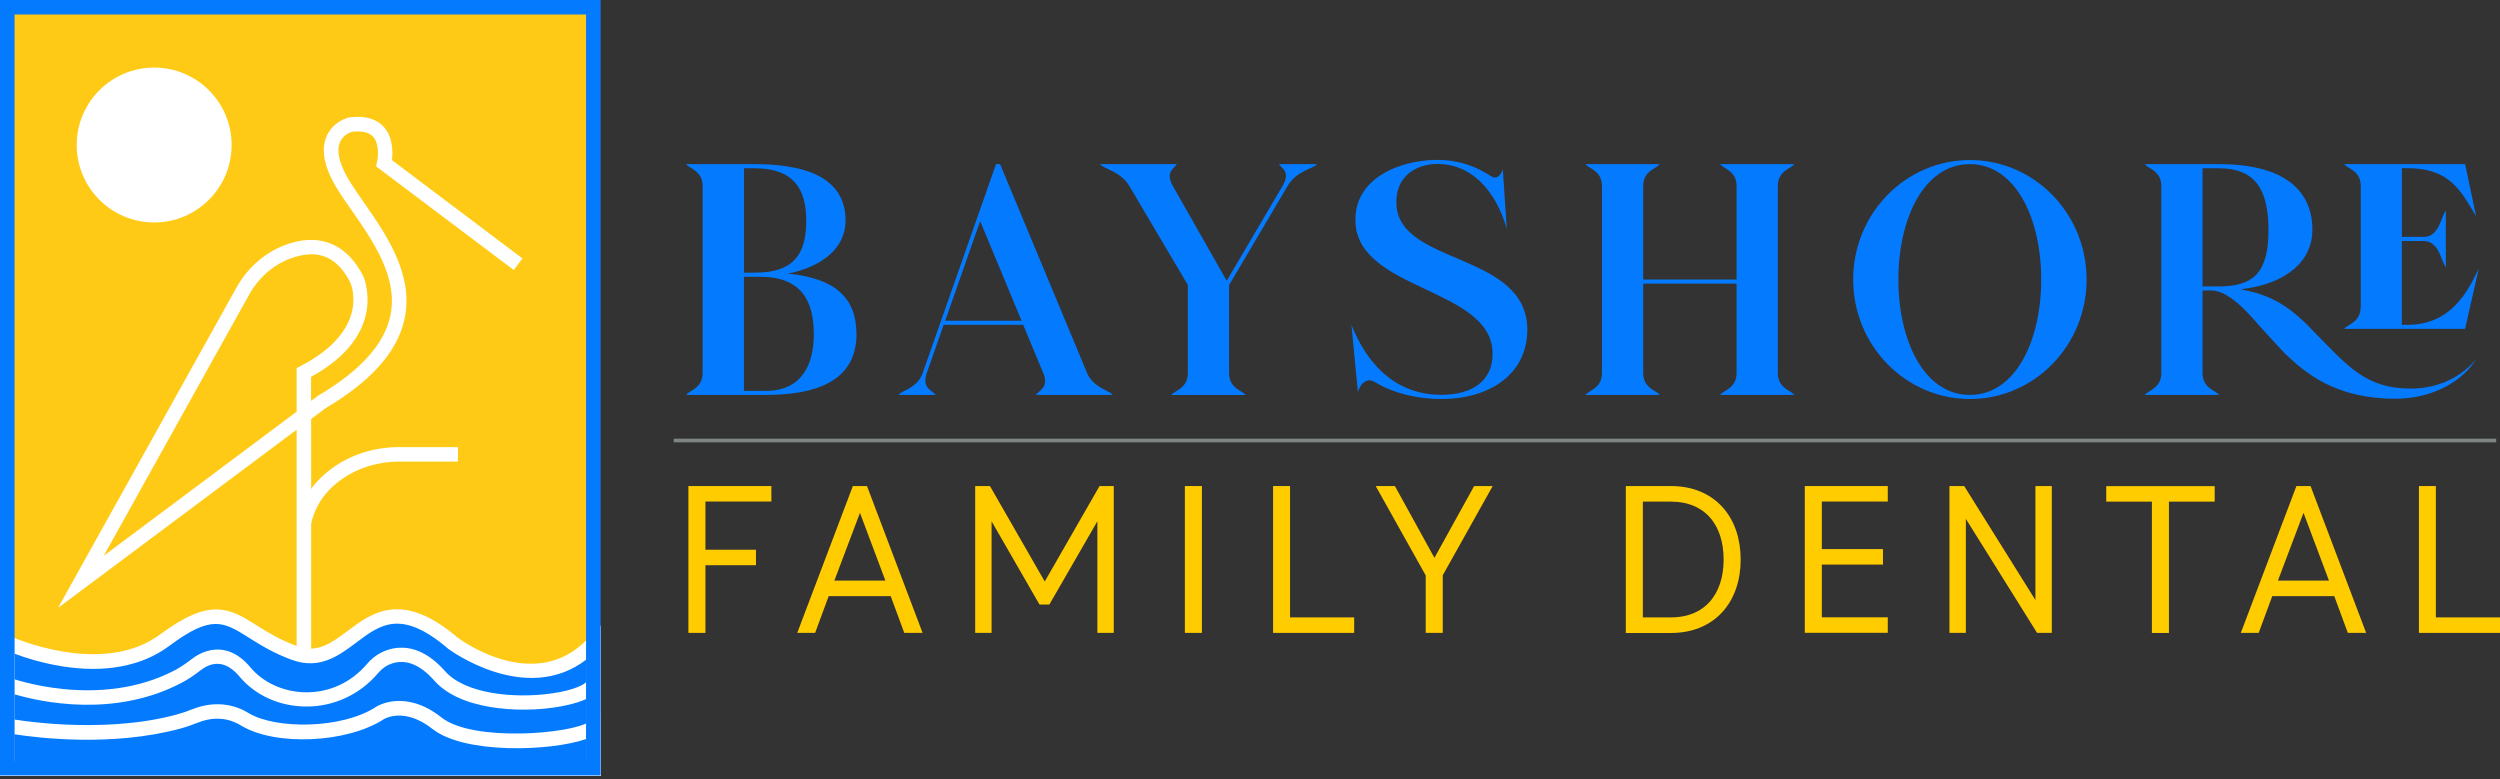 <svg xmlns="http://www.w3.org/2000/svg" width="276" height="86" viewBox="0 0 276 86" fill="none"><rect x="0" y="0" width="276" height="86" fill="#333333" stroke="none"/><path d="M65.04 0.8H0.8V84.81H65.04V0.8Z" fill="#FFCA16"></path><path d="M34.35 72.34H32.75V47.44L6.41 67.11L26.1 31.76C27.43 29.38 29.53 27.64 32.01 26.86C35.5 25.77 38.37 27.06 40.1 30.48C40.14 30.57 42.98 36.89 34.34 41.6V44.26L35.08 43.71C39.79 40.92 42.41 38.03 43.09 34.88C44.01 30.65 41.14 26.54 38.83 23.23C38.31 22.48 37.81 21.77 37.38 21.09C35.85 18.69 35.39 16.68 36.02 15.13C36.7 13.43 38.41 12.99 38.49 12.98L38.58 12.96C40.27 12.74 41.55 13.1 42.38 14.02C43.41 15.16 43.37 16.83 43.27 17.68L57.68 28.53L56.72 29.81L41.51 18.36L41.63 17.85C41.75 17.35 41.89 15.87 41.2 15.1C40.75 14.6 39.96 14.42 38.85 14.55C38.67 14.6 37.85 14.9 37.51 15.75C37.11 16.78 37.53 18.34 38.74 20.24C39.15 20.89 39.64 21.59 40.15 22.32C42.63 25.88 45.72 30.31 44.66 35.22C43.88 38.82 41.03 42.04 35.94 45.07L34.35 46.26V72.35V72.34ZM34.37 28.08C33.79 28.08 33.16 28.18 32.49 28.39C30.4 29.04 28.62 30.52 27.5 32.54L11.45 61.36L32.75 45.45V40.63L33.18 40.41C40.93 36.41 38.76 31.39 38.67 31.18C37.62 29.11 36.2 28.07 34.37 28.07V28.08Z" fill="white"></path><path d="M34.33 57.86L32.77 57.51C33.32 55.03 34.73 53 36.97 51.48C39.01 50.09 41.47 49.36 44.07 49.36H50.56V50.96H44.07C41.79 50.96 39.64 51.6 37.87 52.81C35.98 54.09 34.79 55.79 34.33 57.87V57.86Z" fill="white"></path><path d="M17.02 24.56C21.742 24.56 25.57 20.732 25.57 16.01C25.57 11.288 21.742 7.46 17.02 7.46C12.298 7.46 8.47 11.288 8.47 16.01C8.47 20.732 12.298 24.56 17.02 24.56Z" fill="white"></path><path d="M0.8 70.98C0.8 70.98 11.28 75.83 18.19 70.67C25.49 65.23 25.86 69.69 32.53 72.1C39.04 74.45 40.45 62.83 50.02 71.03C50.02 71.03 59.09 77.86 65.51 71.03V84.88H0.8V70.98Z" fill="#047AFF"></path><path d="M66.31 85.67H0V69.72L1.13 70.24C1.23 70.29 11.26 74.82 17.71 70.02C23.28 65.87 25.4 67.2 28.34 69.04C29.54 69.8 30.91 70.65 32.81 71.34C35.05 72.15 36.59 70.99 38.37 69.66C41.05 67.65 44.38 65.14 50.53 70.4C51.08 70.81 59.17 76.61 64.93 70.48L66.31 69.01V85.67ZM1.6 84.07H64.71V72.83C58.04 77.94 49.63 71.73 49.54 71.67L49.5 71.64C44.31 67.19 42 68.93 39.32 70.95C37.44 72.36 35.32 73.96 32.26 72.86C30.2 72.12 28.7 71.17 27.49 70.41C24.66 68.63 23.36 67.82 18.67 71.32C15.67 73.56 11.55 74.33 6.78 73.55C4.58 73.19 2.72 72.59 1.61 72.17V84.08L1.6 84.07Z" fill="white"></path><path d="M0.8 75.57C0.8 75.57 10.85 79.36 19.7 74.69C20.4 74.32 21.04 73.87 21.67 73.38C22.61 72.65 24.79 71.5 27.05 74.2C30.3 78.09 37.12 78.49 41.1 73.85C41.47 73.41 41.9 73.03 42.41 72.77C43.66 72.12 45.95 71.67 48.54 74.62C52.51 79.12 64.94 77.66 65.51 75.45V84.87H0.8V75.56V75.57Z" fill="#047AFF"></path><path d="M66.31 85.67H0V74.41L1.08 74.82C1.18 74.86 10.91 78.42 19.33 73.98C19.89 73.68 20.48 73.29 21.18 72.75C21.99 72.12 24.85 70.33 27.66 73.69C29.08 75.39 31.37 76.41 33.77 76.43C36.38 76.45 38.76 75.35 40.48 73.34C40.97 72.77 41.47 72.36 42.04 72.07C43.4 71.37 46.14 70.7 49.14 74.1C51.37 76.63 56.82 77.14 60.94 76.55C63.5 76.18 64.62 75.51 64.74 75.26L66.31 69.12V85.69V85.67ZM1.6 84.07H64.71V77.17C64.2 77.41 63.56 77.62 62.8 77.8C60.5 78.35 57.59 78.5 55.02 78.18C52.77 77.91 49.72 77.16 47.94 75.13C46.22 73.18 44.44 72.61 42.78 73.46C42.41 73.65 42.06 73.94 41.71 74.35C39.71 76.69 36.82 78.03 33.77 78C30.86 77.98 28.19 76.78 26.44 74.69C24.75 72.67 23.18 73.2 22.16 73.99C21.38 74.59 20.72 75.03 20.07 75.37C12.62 79.3 4.49 77.5 1.6 76.65V84.05V84.07Z" fill="white"></path><path d="M0.8 80.12C0.8 80.12 10.85 82.06 19.7 79.67C20.4 79.48 21.04 79.25 21.67 79C22.61 78.63 24.79 78.04 27.05 79.42C30.39 81.46 38.03 81.29 41.95 78.72C41.95 78.72 44.63 76.99 48.25 79.85C52.02 82.83 63.31 81.92 65.51 80.34V84.88H0.8V80.12Z" fill="#047AFF"></path><path d="M66.31 85.67H0V79.15L0.95 79.33C1.05 79.35 10.93 81.2 19.49 78.89C20.07 78.73 20.66 78.53 21.37 78.25C22.34 77.87 24.87 77.14 27.46 78.73C30.4 80.52 37.74 80.51 41.51 78.04C41.64 77.95 44.72 76.03 48.74 79.21C52.23 81.97 63.19 81.01 65.04 79.68L66.31 78.77V85.67ZM1.6 84.07H64.71V81.59C60.77 82.95 51.29 83.27 47.75 80.48C44.66 78.04 42.47 79.34 42.37 79.4C38.33 82.04 30.38 82.4 26.62 80.1C24.71 78.93 22.88 79.37 21.95 79.74C21.18 80.04 20.53 80.27 19.89 80.44C12.45 82.45 4.32 81.49 1.58 81.06V84.07H1.6Z" fill="white"></path><path d="M66.31 85.61H0V0H66.31V85.61ZM1.61 84.01H64.7V1.6H1.61V84.01Z" fill="#047AFF"></path><path d="M94.56 36.85C94.56 41.17 91.53 43.6 84.55 43.6H75.75C76.08 43.1 77.57 42.9 77.57 41.17V20.55C77.57 18.82 76.08 18.62 75.75 18.12H83.33C90.31 18.12 93.35 20.42 93.35 24.34C93.35 27.37 90.81 29.43 86.99 30.21C92.24 30.71 94.55 32.94 94.55 36.85H94.56ZM82.13 30.1H83.36C87.61 30.1 89.01 28.1 89.01 24.34C89.01 20.85 87.59 18.58 83.35 18.58H82.14V30.11L82.13 30.1ZM89.84 36.85C89.84 33.29 88.51 30.56 83.96 30.56H82.13V43.15H84.56C88.5 43.15 89.85 40.27 89.85 36.86L89.84 36.85Z" fill="#047AFF"></path><path d="M122.85 43.6H114.36C114.69 43.1 115.85 42.8 115.17 41.17L112.96 35.86H104.18L102.32 41.17C101.72 42.89 102.96 43.1 103.29 43.6H99.2C99.53 43.1 101.27 42.88 101.87 41.17L109.96 18.12H110.41L120.01 41.17C120.7 42.83 122.51 43.1 122.84 43.6H122.85ZM112.78 35.41L108.21 24.41L104.35 35.41H112.78Z" fill="#047AFF"></path><path d="M145.39 18.12C145.06 18.62 143.17 18.79 142.14 20.55L135.69 31.47V41.18C135.69 42.91 137.18 43.11 137.51 43.61H129.32C129.65 43.11 131.14 42.91 131.14 41.18V31.47L124.69 20.55C123.71 18.89 121.77 18.62 121.44 18.12H129.93C129.6 18.62 128.61 18.99 129.49 20.55L135.43 31L141.58 20.55C142.52 18.96 141.52 18.62 141.19 18.12H145.4H145.39Z" fill="#047AFF"></path><path d="M168.61 36.45C168.61 41.15 164.64 44.05 159.13 44.05C156.44 44.05 153.82 43.4 151.84 42.21C150.8 41.56 150.11 42.52 149.91 43.29L149.2 35.86C150.1 38.13 152.7 43.59 159.13 43.59C162.44 43.59 164.88 42.11 164.78 38.88C164.55 31.79 150.1 32.09 149.65 24.65C149.35 19.65 154.62 17.65 158.68 17.65C161.01 17.65 163 18.37 164.6 19.45C165.54 20.05 165.91 18.66 165.91 18.66L166.35 25.29C165.5 22.17 163.19 18.1 158.68 18.1C156.45 18.1 153.97 19.38 154.17 22.65C154.58 29.31 168.62 27.85 168.62 36.43L168.61 36.45Z" fill="#047AFF"></path><path d="M196.27 20.55V41.17C196.27 42.9 197.76 43.1 198.09 43.6H189.9C190.23 43.1 191.72 42.9 191.72 41.17V31.31H181.41V41.17C181.41 42.9 182.9 43.1 183.23 43.6H175.04C175.37 43.1 176.86 42.9 176.86 41.17V20.55C176.86 18.82 175.37 18.62 175.04 18.12H183.23C182.9 18.62 181.41 18.82 181.41 20.55V30.86H191.72V20.55C191.72 18.82 190.23 18.62 189.9 18.12H198.09C197.76 18.62 196.27 18.82 196.27 20.55Z" fill="#047AFF"></path><path d="M230.36 30.86C230.36 38.15 224.59 44.05 217.48 44.05C210.37 44.05 204.59 38.14 204.59 30.86C204.59 23.58 210.36 17.67 217.48 17.67C224.6 17.67 230.36 23.58 230.36 30.86ZM225.35 30.86C225.35 24.13 222.53 18.12 217.47 18.12C212.41 18.12 209.58 24.13 209.58 30.86C209.58 37.59 212.41 43.6 217.47 43.6C222.53 43.6 225.35 37.59 225.35 30.86Z" fill="#047AFF"></path><path d="M273.32 39.72C271.85 42.07 268.61 44.02 264.4 44.02C257.86 44.02 254.5 41.18 252.25 39.02C252.11 38.88 251.01 37.72 249.43 35.96C248.71 35.15 246.23 32.07 244.17 32.07H243.16V41.17C243.16 42.9 244.65 43.1 244.98 43.6H236.79C237.12 43.1 238.61 42.9 238.61 41.17V20.55C238.61 18.82 237.12 18.62 236.79 18.12H244.98C251.96 18.12 255.29 20.85 255.29 25.4C255.29 28.6 252.72 31.32 247.36 31.94C250.4 32.49 252.57 33.57 255.28 36.44C259.22 40.44 261.14 42.9 266.18 42.9C270.86 42.9 273.17 39.87 273.31 39.71L273.32 39.72ZM244.98 31.62C248.92 31.62 250.44 29.95 250.44 25.4C250.44 20.85 248.92 18.58 244.98 18.58H243.16V31.62H244.98ZM260.63 33.89V20.55C260.63 18.82 259.14 18.62 258.81 18.12H272.15L273.36 23.88C271.61 20.94 270.41 18.57 265.78 18.57H265.17V26.15H267.6C269.32 26.15 269.52 23.79 270.02 23.27V29.49C269.52 28.97 269.32 26.61 267.59 26.61H265.16V35.86H265.77C270.48 35.86 272.36 32.39 273.66 29.64L272.14 36.31H258.8C259.13 35.81 260.62 35.61 260.62 33.88L260.63 33.89Z" fill="#047AFF"></path><path d="M76.5 54.16H84.66V54.87H77.38V61.19H82.96V61.9H77.38V69.37H76.5V54.16Z" fill="#FFCC00" stroke="#FFCC00" stroke-miterlimit="10"></path><path d="M94.52 54.16H95.37L101.13 69.37H100.18L98.68 65.31H91.14L89.64 69.37H88.74L94.5 54.16H94.52ZM91.39 64.6H98.47L94.94 55.2L91.39 64.6Z" fill="#FFCC00" stroke="#FFCC00" stroke-miterlimit="10"></path><path d="M108.17 54.16H109L115.34 65.2L121.68 54.16H122.46V69.37H121.65V55.68L115.56 66.24H115.05L108.97 55.68V69.37H108.16V54.16H108.17Z" fill="#FFCC00" stroke="#FFCC00" stroke-miterlimit="10"></path><path d="M131.31 54.16H132.19V69.37H131.31V54.16Z" fill="#FFCC00" stroke="#FFCC00" stroke-miterlimit="10"></path><path d="M141.04 54.16H141.92V68.66H149V69.37H141.05V54.16H141.04Z" fill="#FFCC00" stroke="#FFCC00" stroke-miterlimit="10"></path><path d="M157.89 63.38L152.73 54.16H153.7L158.36 62.62L163.04 54.16H163.94L158.78 63.38V69.37H157.9V63.38H157.89Z" fill="#FFCC00" stroke="#FFCC00" stroke-miterlimit="10"></path><path d="M179.99 54.16H184.48C189 54.16 191.67 57.32 191.67 61.77C191.67 66.22 189 69.38 184.48 69.38H179.99V54.17V54.16ZM180.87 54.88V68.66H184.47C188.5 68.66 190.79 65.87 190.79 61.77C190.79 57.67 188.51 54.88 184.47 54.88H180.87Z" fill="#FFCC00" stroke="#FFCC00" stroke-miterlimit="10"></path><path d="M199.75 54.16H207.91V54.87H200.63V61.12H207.38V61.83H200.63V68.65H207.91V69.36H199.75V54.15V54.16Z" fill="#FFCC00" stroke="#FFCC00" stroke-miterlimit="10"></path><path d="M215.72 54.16H216.57L225.21 67.99V54.16H226.02V69.37H225.17L216.53 55.54V69.37H215.72V54.16Z" fill="#FFCC00" stroke="#FFCC00" stroke-miterlimit="10"></path><path d="M238.08 54.88H233.03V54.17H244V54.88H238.95V69.38H238.07V54.88H238.08Z" fill="#FFCC00" stroke="#FFCC00" stroke-miterlimit="10"></path><path d="M253.89 54.16H254.74L260.5 69.37H259.55L258.05 65.31H250.51L249.01 69.37H248.11L253.87 54.16H253.89ZM250.76 64.6H257.84L254.31 55.2L250.76 64.6Z" fill="#FFCC00" stroke="#FFCC00" stroke-miterlimit="10"></path><path d="M267.54 54.16H268.42V68.66H275.5V69.37H267.55V54.16H267.54Z" fill="#FFCC00" stroke="#FFCC00" stroke-miterlimit="10"></path><path d="M275.58 48.43H74.38V48.83H275.58V48.43Z" fill="#808685"></path></svg>